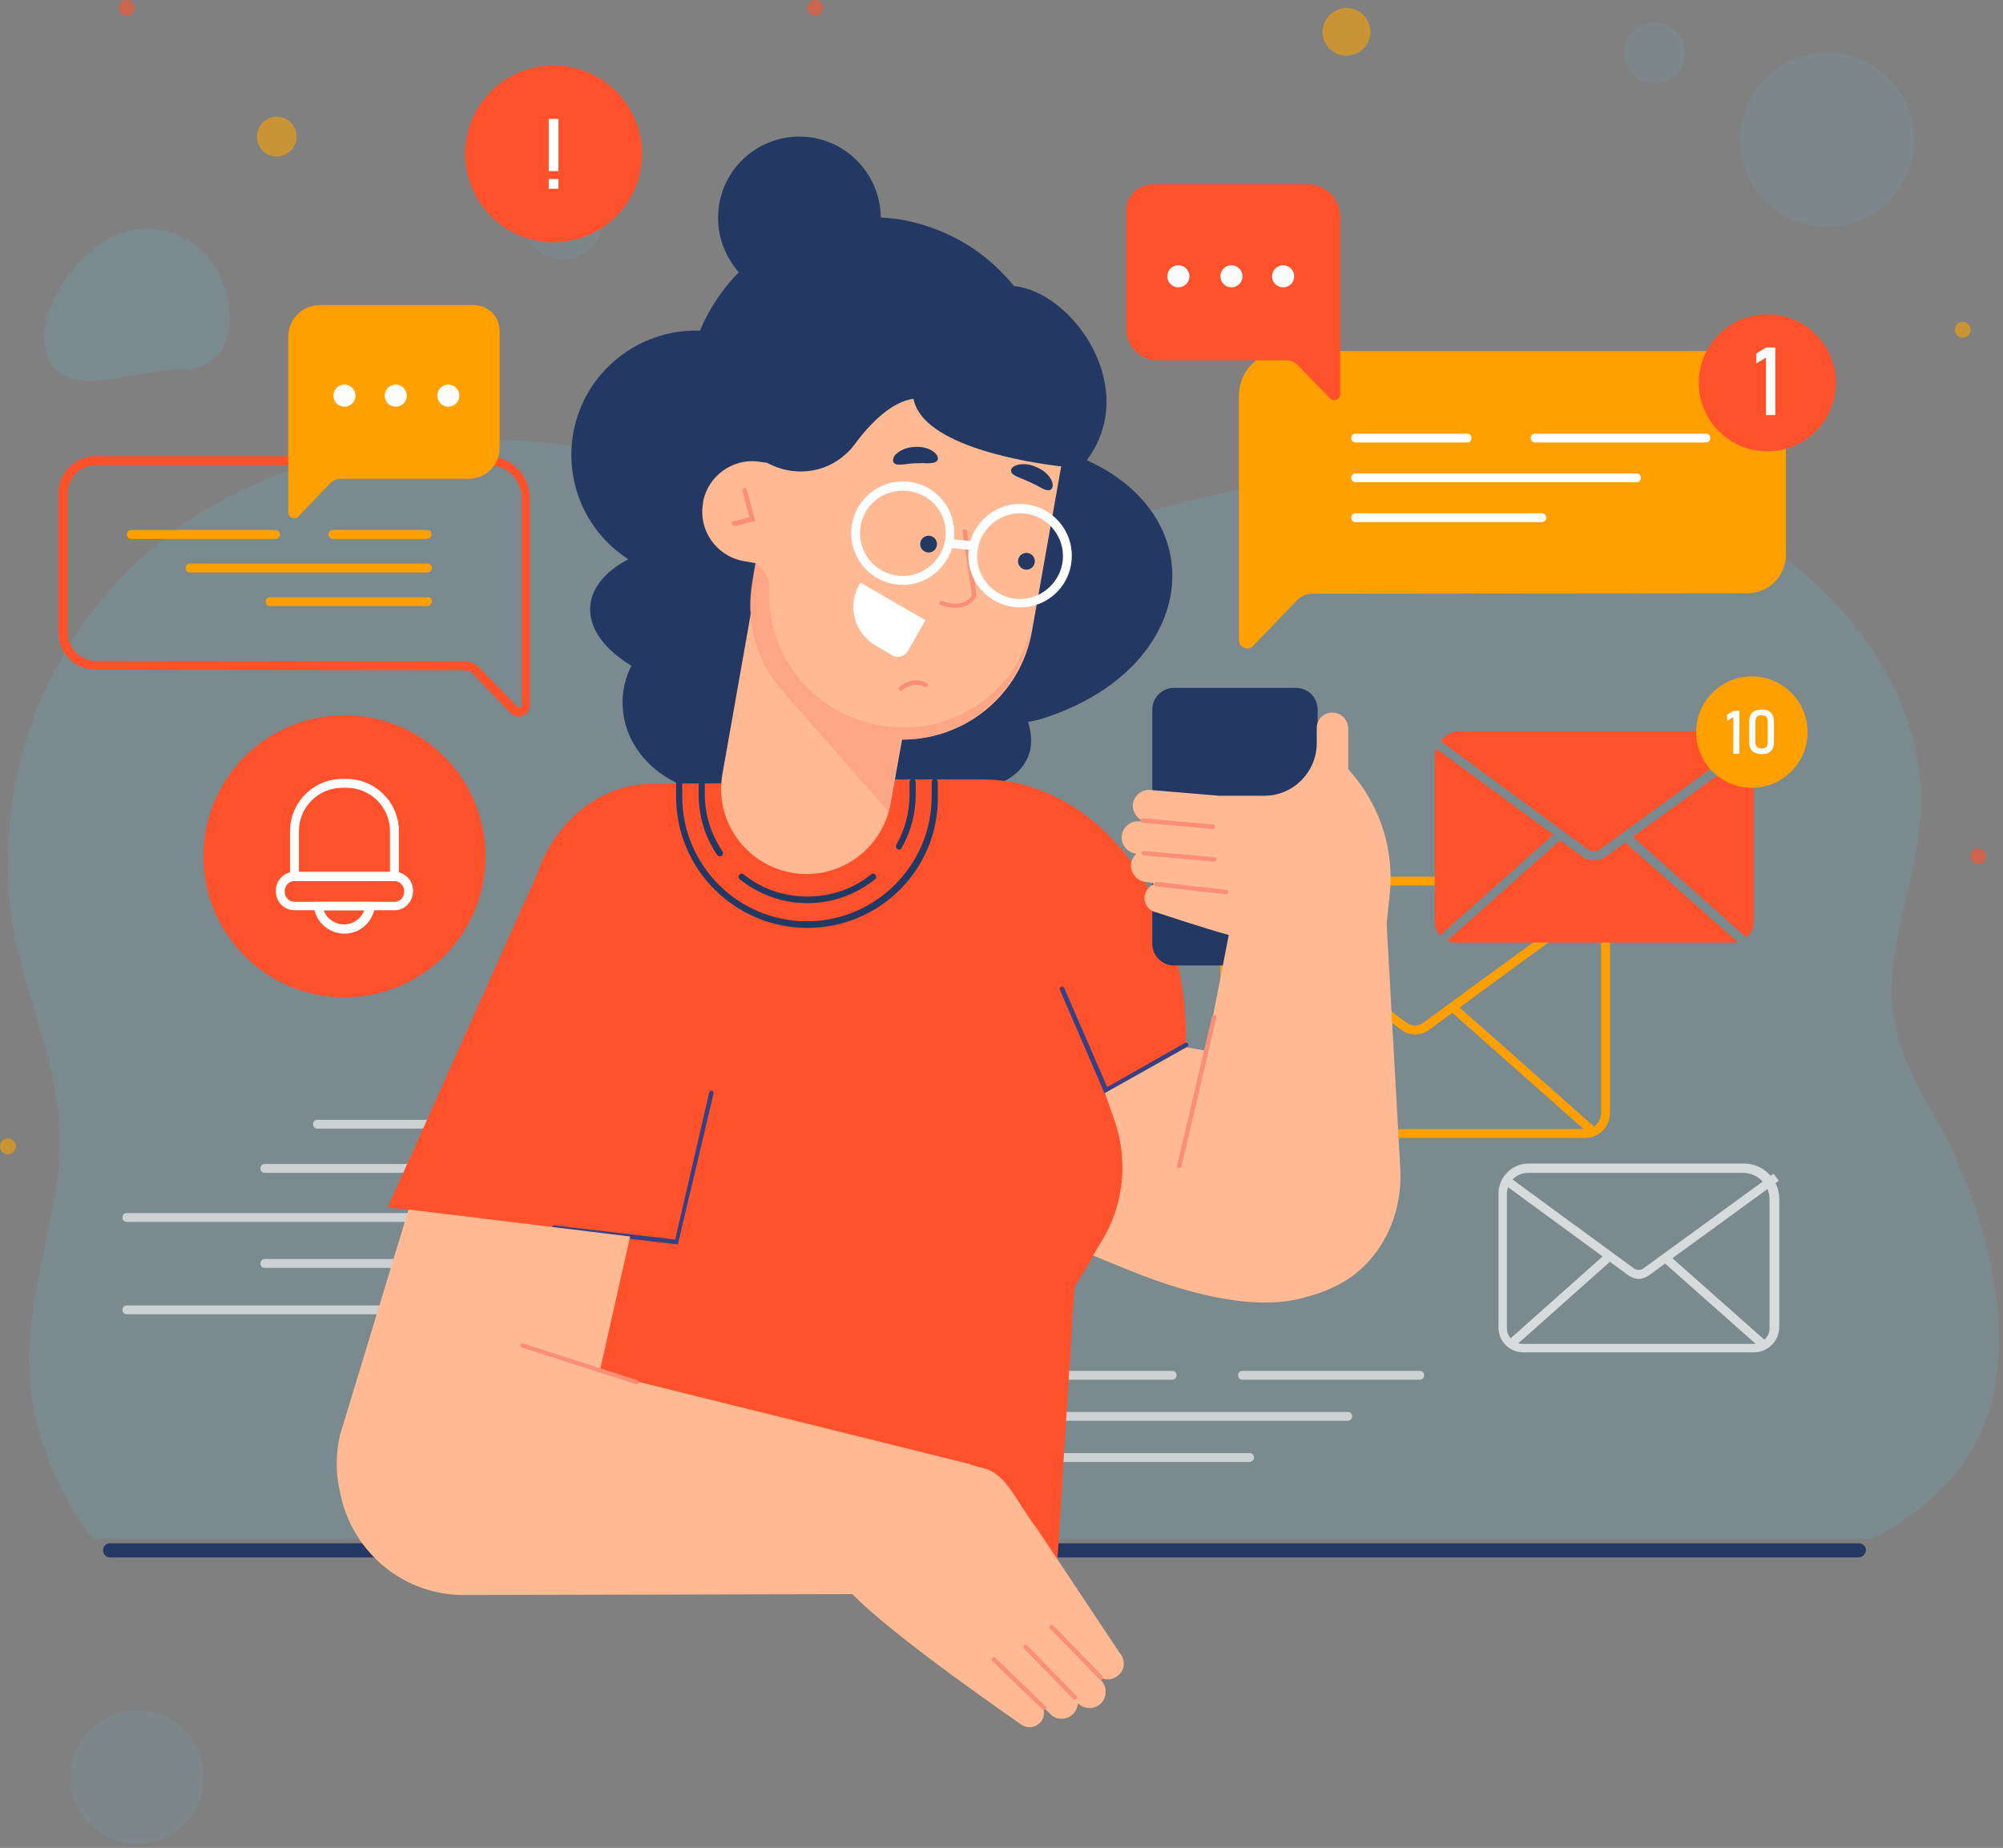 <svg width="453" height="418" viewBox="0 0 453 418" fill="none" xmlns="http://www.w3.org/2000/svg">
<rect x="0" y="0" width="453" height="418" fill="#808080" stroke="none"/>
<g clip-path="url(#clip0_396_5720)">
<g opacity="0.25">
<g opacity="0.31">
<path d="M416.892 50.95C427.581 48.916 434.597 38.603 432.564 27.915C430.53 17.226 420.217 10.21 409.529 12.243C398.84 14.277 391.824 24.59 393.857 35.279C395.891 45.967 406.204 52.983 416.892 50.95Z" fill="#53D0F7"/>
</g>
<g opacity="0.31">
<path d="M375.504 18.766C379.248 18.054 381.705 14.441 380.993 10.698C380.281 6.954 376.669 4.496 372.925 5.209C369.181 5.921 366.724 9.533 367.436 13.277C368.148 17.02 371.761 19.478 375.504 18.766Z" fill="#53D0F7"/>
</g>
<g opacity="0.31">
<path d="M127.3 58.6C132.381 58.6 136.5 54.481 136.5 49.4C136.5 44.319 132.381 40.2 127.3 40.2C122.219 40.2 118.1 44.319 118.1 49.4C118.1 54.481 122.219 58.6 127.3 58.6Z" fill="#53D0F7"/>
</g>
<g opacity="0.31">
<path d="M31 417.1C39.339 417.1 46.1 410.34 46.1 402C46.1 393.661 39.339 386.9 31 386.9C22.66 386.9 15.9 393.661 15.9 402C15.9 410.34 22.66 417.1 31 417.1Z" fill="#53D0F7"/>
</g>
</g>
<path opacity="0.58" d="M62.6 35.4C65.085 35.4 67.1 33.385 67.1 30.9C67.1 28.415 65.085 26.4 62.6 26.4C60.115 26.4 58.1 28.415 58.1 30.9C58.1 33.385 60.115 35.4 62.6 35.4Z" fill="#FFA000"/>
<path opacity="0.58" d="M1.8 261.1C2.794 261.1 3.6 260.294 3.6 259.3C3.6 258.306 2.794 257.5 1.8 257.5C0.806 257.5 0 258.306 0 259.3C0 260.294 0.806 261.1 1.8 261.1Z" fill="#FFA000"/>
<path opacity="0.58" d="M443.9 76.4C444.894 76.4 445.7 75.594 445.7 74.6C445.7 73.606 444.894 72.8 443.9 72.8C442.906 72.8 442.1 73.606 442.1 74.6C442.1 75.594 442.906 76.4 443.9 76.4Z" fill="#FFA000"/>
<path opacity="0.58" d="M28.7 3.6C29.694 3.6 30.5 2.794 30.5 1.8C30.5 0.806 29.694 0 28.7 0C27.706 0 26.9 0.806 26.9 1.8C26.9 2.794 27.706 3.6 28.7 3.6Z" fill="#FF522C"/>
<path opacity="0.58" d="M447.4 195.5C448.394 195.5 449.2 194.694 449.2 193.7C449.2 192.706 448.394 191.9 447.4 191.9C446.406 191.9 445.6 192.706 445.6 193.7C445.6 194.694 446.406 195.5 447.4 195.5Z" fill="#FF522C"/>
<path opacity="0.58" d="M184.4 3.6C185.394 3.6 186.2 2.794 186.2 1.8C186.2 0.806 185.394 0 184.4 0C183.406 0 182.6 0.806 182.6 1.8C182.6 2.794 183.406 3.6 184.4 3.6Z" fill="#FF522C"/>
<path opacity="0.58" d="M309.805 8.334C310.428 5.418 308.568 2.549 305.652 1.926C302.736 1.303 299.866 3.162 299.243 6.078C298.62 8.995 300.479 11.864 303.396 12.487C306.312 13.11 309.182 11.251 309.805 8.334Z" fill="#FFA000"/>
<g opacity="0.25">
<g opacity="0.47">
<path d="M49.2 61.3C44.5 52.5 33.5 49.2 24.7 53.9C15.9 58.6 6.4 72.9 11.2 81.7C15.9 90.5 30 83.6 40 83.7C53.9 83.9 53.9 70.1 49.2 61.3Z" fill="#53D0F7"/>
</g>
<g opacity="0.47">
<path d="M445.2 329.3C451.5 319.3 453 307 451.7 295.3C450.4 283.7 446.8 271.5 441.9 260.9C437.2 250.9 430.4 242 428.4 230.8C425.8 216.1 432.6 201.9 434.1 187.5C437.2 158.7 417.8 133.4 393.7 119.7C374.1 108.6 351.2 104.4 328.6 104.7C308.3 105 288.1 108.6 268.5 113.4C249.6 118.1 231.1 124.2 211.2 122.3C194.7 120.7 179.8 113.8 164.5 108.7C127.8 96.5 83.4 94.8 49.8 113.4C28.3 125.3 13.2 144.7 6.5 165.5C1.6 180.7 0.2 198.3 3.7 213.7C7.7 231 15.2 246.3 13.2 264.6C11.6 279.6 6.1 294.2 6.6 309.4C7 322.5 11.9 335.5 19.5 346.1C20 346.8 20.5 347.5 21.1 348.1H423.7C432.2 343.4 440.1 337.4 445.2 329.3Z" fill="#53D0F7"/>
</g>
</g>
<path d="M420.3 352.3H24.9C24 352.3 23.3 351.6 23.3 350.7C23.3 349.8 24 349.1 24.9 349.1H420.4C421.3 349.1 422 349.8 422 350.7C421.9 351.6 421.2 352.3 420.3 352.3Z" fill="#233863"/>
<path d="M358.5 257.4H281.6C278.5 257.4 276 254.9 276 251.8V205.1C276 201.4 279 198.3 282.8 198.3H338C338.6 198.3 339 198.7 339 199.3C339 199.9 338.6 200.3 338 200.3H282.8C280.2 200.3 278 202.4 278 205.1V251.8C278 253.8 279.6 255.4 281.6 255.4H358.5C360.5 255.4 362.1 253.8 362.1 251.8V206.4C362.1 203.1 359.4 200.4 356.1 200.4H345.4C344.8 200.4 344.4 200 344.4 199.4C344.4 198.8 344.8 198.4 345.4 198.4H356.1C360.5 198.4 364.1 202 364.1 206.4V251.8C364.1 254.9 361.6 257.4 358.5 257.4Z" fill="#FFA000"/>
<path d="M279.6 256C279.3 256 279.1 255.9 278.9 255.7C278.5 255.3 278.6 254.7 279 254.3L310.4 226.3C310.8 225.9 311.4 226 311.8 226.4C312.2 226.8 312.1 227.4 311.7 227.8L280.3 255.8C280.1 256 279.8 256 279.6 256Z" fill="#FFA000"/>
<path d="M360.1 256.8C359.9 256.8 359.6 256.7 359.4 256.5L328 228.7C327.6 228.3 327.5 227.7 327.9 227.3C328.3 226.9 328.9 226.8 329.3 227.2L360.7 255C361.1 255.4 361.2 256 360.8 256.4C360.7 256.7 360.4 256.8 360.1 256.8Z" fill="#FFA000"/>
<path d="M320 234C319 234 317.9 233.7 317 233L277.2 203.8C276.8 203.5 276.7 202.8 277 202.4C277.3 202 278 201.9 278.4 202.2L318.2 231.4C319.3 232.2 320.7 232.2 321.8 231.4L360.7 203C361.1 202.7 361.8 202.8 362.1 203.2C362.4 203.6 362.3 204.3 361.9 204.6L323 233.1C322.1 233.7 321.1 234 320 234Z" fill="#FFA000"/>
<path d="M359.1 192.1C359.9 192.7 361 192.7 361.9 192.1L395 168C393.7 166.4 391.8 165.4 389.6 165.4H330.3C328.5 165.4 326.8 166.3 325.8 167.6C325.8 167.6 325.9 167.6 325.9 167.7L359.1 192.1Z" fill="#FF522C"/>
<path d="M363.1 193.8C362.3 194.4 361.4 194.6 360.5 194.6C359.6 194.6 358.7 194.3 357.9 193.8L352.8 190.1L327.3 212.8C327.3 212.8 327.3 212.8 327.2 212.8C327.7 213 328.4 213.2 329 213.2H392C392.4 213.2 392.7 213.2 393 213.1L367.6 190.6L363.1 193.8Z" fill="#FF522C"/>
<path d="M351.3 188.8L324.8 169.3C324.6 169.9 324.5 170.5 324.5 171.1V208.5C324.5 209.7 325 210.8 325.8 211.7C325.9 211.5 325.9 211.4 326.1 211.2L351.3 188.8Z" fill="#FF522C"/>
<path d="M394.8 211.9C394.9 212 394.9 212 394.9 212.1C395.9 211.3 396.6 210 396.6 208.6V172.5C396.6 171.6 396.4 170.7 396.1 169.8L369.3 189.3L394.8 211.9Z" fill="#FF522C"/>
<g opacity="0.69">
<path d="M396.7 305.9H344.5C341.4 305.9 338.9 303.4 338.9 300.3V270C338.9 266.3 341.9 263.2 345.7 263.2H394.4C398.8 263.2 402.4 266.8 402.4 271.2V300.3C402.3 303.4 399.8 305.9 396.7 305.9ZM345.6 265.3C343 265.3 340.8 267.4 340.8 270.1V300.4C340.8 302.4 342.4 304 344.4 304H396.6C398.6 304 400.2 302.4 400.2 300.4V271.3C400.2 268 397.5 265.3 394.2 265.3H345.6Z" fill="white"/>
<path d="M363.517 283.264L341.11 303.211L342.44 304.705L364.847 284.758L363.517 283.264Z" fill="white"/>
<path d="M377.485 283.957L376.158 285.453L398.532 305.286L399.859 303.789L377.485 283.957Z" fill="white"/>
<path d="M370.6 289.3C369.8 289.3 369 289 368.3 288.5L339.9 267.7L341.1 266.1L369.5 286.9C370.2 287.4 371 287.4 371.7 286.9L401.1 265.5L402.3 267.1L372.9 288.5C372.2 289 371.4 289.3 370.6 289.3Z" fill="white"/>
</g>
<path d="M396.2 178.2C403.159 178.2 408.8 172.559 408.8 165.6C408.8 158.641 403.159 153 396.2 153C389.241 153 383.6 158.641 383.6 165.6C383.6 172.559 389.241 178.2 396.2 178.2Z" fill="#FFA000"/>
<path d="M393.4 170.5H392V162.2L390.6 163.1V161.7L392 160.8H393.4V170.5Z" fill="white"/>
<path d="M396.3 169.9C395.8 169.4 395.6 168.7 395.6 167.8V163.3C395.6 162.4 395.8 161.7 396.3 161.2C396.8 160.7 397.5 160.5 398.4 160.5C399.3 160.5 400 160.7 400.5 161.2C401 161.7 401.2 162.4 401.2 163.3V167.8C401.2 168.7 401 169.4 400.5 169.9C400 170.4 399.3 170.6 398.4 170.6C397.5 170.6 396.8 170.3 396.3 169.9ZM399.5 168.9C399.7 168.6 399.8 168.3 399.8 167.8V163.3C399.8 162.8 399.7 162.5 399.5 162.2C399.3 161.9 398.9 161.8 398.4 161.8C397.9 161.8 397.5 161.9 397.3 162.2C397.1 162.5 397 162.8 397 163.3V167.8C397 168.3 397.1 168.6 397.3 168.9C397.5 169.2 397.9 169.3 398.4 169.3C398.9 169.3 399.3 169.2 399.5 168.9Z" fill="white"/>
<path d="M117.4 162.1C116.7 162.1 116 161.8 115.5 161.3L107 152.5C106.4 151.9 105.7 151.6 104.8 151.6L21.6 151.5C17 151.5 13.2 147.7 13.2 143.1V111.6C13.2 107 17 103.2 21.6 103.2H110.3C115.6 103.2 119.8 107.5 119.8 112.7V159.5C119.8 160.6 119.2 161.5 118.2 161.9C118.1 162.1 117.7 162.1 117.4 162.1ZM21.7 105.2C18.2 105.2 15.3 108.1 15.3 111.6V143.1C15.3 146.6 18.2 149.5 21.7 149.5L104.9 149.6C106.2 149.6 107.6 150.2 108.5 151.1L117 159.9C117.2 160.2 117.5 160.1 117.6 160C117.7 160 118 159.8 118 159.5V112.7C118 108.5 114.6 105.2 110.5 105.2H21.7Z" fill="#FF522C"/>
<path d="M96.6 121.9H75.3C74.7 121.9 74.3 121.5 74.3 120.9C74.3 120.3 74.7 119.9 75.3 119.9H96.6C97.2 119.9 97.6 120.3 97.6 120.9C97.6 121.4 97.2 121.9 96.6 121.9Z" fill="#FFA000"/>
<path d="M62.4 121.9H29.7C29.1 121.9 28.7 121.5 28.7 120.9C28.7 120.3 29.1 119.9 29.7 119.9H62.3C62.9 119.9 63.3 120.3 63.3 120.9C63.4 121.4 62.9 121.9 62.4 121.9Z" fill="#FFA000"/>
<path d="M96.6 129.5H43C42.4 129.5 42 129.1 42 128.5C42 127.9 42.4 127.5 43 127.5H96.7C97.3 127.5 97.7 127.9 97.7 128.5C97.6 129 97.2 129.5 96.6 129.5Z" fill="#FFA000"/>
<path d="M96.6 137.1H61.1C60.5 137.1 60.1 136.7 60.1 136.1C60.1 135.5 60.5 135.1 61.1 135.1H96.7C97.3 135.1 97.7 135.5 97.7 136.1C97.6 136.6 97.2 137.1 96.6 137.1Z" fill="#FFA000"/>
<path d="M106 108.3H77.1C76.2 108.3 75.3 108.7 74.7 109.3L67.5 116.8C66.7 117.7 65.2 117.1 65.2 115.9V104.6V76.2C65.2 72.2 68.4 69 72.4 69H107.1C110.4 69 113 71.6 113 74.9V101.3C113 105.2 109.9 108.3 106 108.3Z" fill="#FFA000"/>
<path d="M77.9 92C79.281 92 80.4 90.881 80.4 89.5C80.4 88.119 79.281 87 77.9 87C76.52 87 75.4 88.119 75.4 89.5C75.4 90.881 76.52 92 77.9 92Z" fill="white"/>
<path d="M89.5 92C90.881 92 92 90.881 92 89.5C92 88.119 90.881 87 89.5 87C88.119 87 87 88.119 87 89.5C87 90.881 88.119 92 89.5 92Z" fill="white"/>
<path d="M101.4 92C102.781 92 103.9 90.881 103.9 89.5C103.9 88.119 102.781 87 101.4 87C100.02 87 98.9 88.119 98.9 89.5C98.9 90.881 100.02 92 101.4 92Z" fill="white"/>
<path d="M77.9 225.6C95.518 225.6 109.8 211.318 109.8 193.7C109.8 176.082 95.518 161.8 77.9 161.8C60.282 161.8 46 176.082 46 193.7C46 211.318 60.282 225.6 77.9 225.6Z" fill="#FF522C"/>
<path d="M77.9 211.2C74.4 211.2 71.4 208.6 71 205.1L70.9 204H84.9L84.8 205.1C84.3 208.6 81.4 211.2 77.9 211.2ZM73.2 205.9C73.9 207.8 75.7 209.1 77.8 209.1C79.9 209.1 81.7 207.8 82.4 205.9H73.2Z" fill="white"/>
<path d="M90.2 199.3H65.6V188C65.6 181.5 70.9 176.2 77.4 176.2H78.4C84.9 176.2 90.2 181.5 90.2 188V199.3ZM67.6 197.3H88.2V188C88.2 182.6 83.8 178.2 78.4 178.2H77.4C72 178.2 67.6 182.6 67.6 188V197.3Z" fill="white"/>
<path d="M89.2 205.9H66.6C64.3 205.9 62.4 204 62.4 201.7V201.4C62.4 199.1 64.3 197.2 66.6 197.2H89.2C91.5 197.2 93.4 199.1 93.4 201.4V201.7C93.3 204.1 91.5 205.9 89.2 205.9ZM66.6 199.3C65.4 199.3 64.4 200.3 64.4 201.5V201.8C64.4 203 65.4 204 66.6 204H89.2C90.4 204 91.4 203 91.4 201.8V201.5C91.4 200.3 90.4 199.3 89.2 199.3H66.6Z" fill="white"/>
<path d="M125.2 54.8C136.246 54.8 145.2 45.846 145.2 34.8C145.2 23.755 136.246 14.8 125.2 14.8C114.155 14.8 105.2 23.755 105.2 34.8C105.2 45.846 114.155 54.8 125.2 54.8Z" fill="#FF522C"/>
<path d="M124.1 26.9H126.3V38.7H124.1V26.9ZM124.1 40.5H126.3V42.7H124.1V40.5Z" fill="white"/>
<path d="M395.2 79.4H290.3C284.7 79.4 280.2 83.9 280.2 89.5V129V144.8C280.2 146.5 282.2 147.3 283.4 146.1L293.4 135.7C294.3 134.8 295.5 134.3 296.8 134.3L395.2 134.2C400 134.2 403.9 130.3 403.9 125.5V88.2C403.9 83.4 400 79.4 395.2 79.4Z" fill="#FFA000"/>
<path d="M331.8 100.1H306.6C306 100.1 305.6 99.7 305.6 99.1C305.6 98.5 306 98.1 306.6 98.1H331.8C332.4 98.1 332.8 98.5 332.8 99.1C332.8 99.7 332.4 100.1 331.8 100.1Z" fill="white"/>
<path d="M385.8 100.1H347.2C346.6 100.1 346.2 99.7 346.2 99.1C346.2 98.5 346.6 98.1 347.2 98.1H385.8C386.4 98.1 386.8 98.5 386.8 99.1C386.8 99.7 386.3 100.1 385.8 100.1Z" fill="white"/>
<path d="M370.1 109.1H306.6C306 109.1 305.6 108.7 305.6 108.1C305.6 107.5 306 107.1 306.6 107.1H370.1C370.7 107.1 371.1 107.5 371.1 108.1C371.1 108.7 370.7 109.1 370.1 109.1Z" fill="white"/>
<path d="M348.7 118.1H306.6C306 118.1 305.6 117.7 305.6 117.1C305.6 116.5 306 116.1 306.6 116.1H348.7C349.3 116.1 349.7 116.5 349.7 117.1C349.7 117.7 349.2 118.1 348.7 118.1Z" fill="white"/>
<path d="M261.8 81.5H291C291.9 81.5 292.8 81.9 293.5 82.6L300.8 90.1C301.6 91 303.1 90.4 303.1 89.2V77.8V49C303.1 45 299.8 41.7 295.8 41.7H260.7C257.4 41.7 254.7 44.4 254.7 47.7V74.4C254.7 78.4 257.9 81.5 261.8 81.5Z" fill="#FF522C"/>
<path d="M290.2 65C291.581 65 292.7 63.881 292.7 62.5C292.7 61.12 291.581 60 290.2 60C288.819 60 287.7 61.12 287.7 62.5C287.7 63.881 288.819 65 290.2 65Z" fill="white"/>
<path d="M278.5 65C279.881 65 281 63.881 281 62.5C281 61.12 279.881 60 278.5 60C277.119 60 276 61.12 276 62.5C276 63.881 277.119 65 278.5 65Z" fill="white"/>
<path d="M266.5 65C267.881 65 269 63.881 269 62.5C269 61.12 267.881 60 266.5 60C265.119 60 264 61.12 264 62.5C264 63.881 265.119 65 266.5 65Z" fill="white"/>
<path d="M399.7 102.1C408.261 102.1 415.2 95.161 415.2 86.6C415.2 78.04 408.261 71.1 399.7 71.1C391.14 71.1 384.2 78.04 384.2 86.6C384.2 95.161 391.14 102.1 399.7 102.1Z" fill="#FF522C"/>
<path d="M401.5 93.9H399.4V80.9L397.2 82.2V80L399.4 78.6H401.5V93.9Z" fill="white"/>
<g opacity="0.61">
<path d="M265.1 312.1H238.9C238.3 312.1 237.9 311.7 237.9 311.1C237.9 310.5 238.3 310.1 238.9 310.1H265.1C265.7 310.1 266.1 310.5 266.1 311.1C266.1 311.7 265.6 312.1 265.1 312.1Z" fill="white"/>
<path d="M321.1 312.1H281C280.4 312.1 280 311.7 280 311.1C280 310.5 280.4 310.1 281 310.1H321.1C321.7 310.1 322.1 310.5 322.1 311.1C322.1 311.7 321.6 312.1 321.1 312.1Z" fill="white"/>
<path d="M304.8 321.4H238.9C238.3 321.4 237.9 321 237.9 320.4C237.9 319.8 238.3 319.4 238.9 319.4H304.8C305.4 319.4 305.8 319.8 305.8 320.4C305.8 320.9 305.4 321.4 304.8 321.4Z" fill="white"/>
<path d="M282.6 330.7H238.9C238.3 330.7 237.9 330.3 237.9 329.7C237.9 329.1 238.3 328.7 238.9 328.7H282.6C283.2 328.7 283.6 329.1 283.6 329.7C283.6 330.3 283.1 330.7 282.6 330.7Z" fill="white"/>
<path d="M96.4 297.3H28.7C28.1 297.3 27.7 296.9 27.7 296.3C27.7 295.7 28.1 295.3 28.7 295.3H96.3C96.9 295.3 97.3 295.7 97.3 296.3C97.4 296.9 96.9 297.3 96.4 297.3Z" fill="white"/>
<path d="M96.4 276.4H28.7C28.1 276.4 27.7 276 27.7 275.4C27.7 274.8 28.1 274.4 28.7 274.4H96.3C96.9 274.4 97.3 274.8 97.3 275.4C97.4 275.9 96.9 276.4 96.4 276.4Z" fill="white"/>
<path d="M96.4 286.8H59.9C59.3 286.8 58.9 286.4 58.9 285.8C58.9 285.2 59.3 284.8 59.9 284.8H96.4C97 284.8 97.4 285.2 97.4 285.8C97.4 286.4 96.9 286.8 96.4 286.8Z" fill="white"/>
<path d="M96.4 265.3H59.9C59.3 265.3 58.9 264.9 58.9 264.3C58.9 263.7 59.3 263.3 59.9 263.3H96.4C97 263.3 97.4 263.7 97.4 264.3C97.4 264.9 96.9 265.3 96.4 265.3Z" fill="white"/>
<path d="M96.4 255.3H71.8C71.2 255.3 70.8 254.9 70.8 254.3C70.8 253.7 71.2 253.3 71.8 253.3H96.4C97 253.3 97.4 253.7 97.4 254.3C97.4 254.9 96.9 255.3 96.4 255.3Z" fill="white"/>
</g>
<path d="M245.8 104.1C245.8 104.1 245.7 104.1 245.8 104.1C258 87.7 242.6 66 229.3 64.7C224.7 59 218.6 54.4 211.2 51.7C207.3 50.2 203.2 49.4 199.2 49.2C199.1 39.1 190.9 30.9 180.8 30.9C170.6 30.9 162.4 39.1 162.4 49.3C162.4 54 164.2 58.3 167.1 61.6C164.1 64.6 161.6 68.1 159.6 72C159.1 72.9 158.7 73.9 158.3 74.8C143.4 74.3 130.5 85.6 129.3 100.7C128.5 111.4 133.7 121.1 142.1 126.5C137 129.2 133.8 132.9 133.5 137.1C133.1 142.1 136.7 146.9 142.8 150.6C141.5 153.1 140.8 156 140.8 158.9C140.8 170.4 151.3 179.6 164.3 179.6C173.1 179.6 180.7 175.4 184.8 169.1C187.6 170.9 190.7 172.6 194 174.1C211.3 181.6 228.5 180.4 232.4 171.4C233.5 169 233.4 166.2 232.5 163.3C233.5 163.1 234.6 162.9 235.6 162.6C270.5 151.6 275.2 117.5 245.8 104.1Z" fill="#233863"/>
<path d="M252.4 253.2L250.1 246.6L267.6 236.6L268.2 236.3V234.6C268.2 202.4 247.5 176.3 222 176.3H194.9L195.2 176.9L147.4 177.3C135.5 177.4 125.4 186 121.4 197.9L87.7 273.1L92.5 273.7L120.1 277.1L120.7 353.5H239.1L243 291.1L247.5 283.8L249.6 280.3C254.6 272.4 255.6 262.2 252.4 253.2Z" fill="#FF522C"/>
<path d="M153.3 281.5L125.3 278.2C125 278.2 124.8 277.9 124.9 277.6C124.9 277.3 125.2 277.1 125.5 277.2L152.7 280.4L160.4 247.1C160.5 246.8 160.7 246.7 161 246.7C161.3 246.8 161.4 247 161.4 247.3L153.3 281.5Z" fill="#374081"/>
<path d="M182.6 209.9C166.2 209.9 152.9 196.6 152.9 180.2V176.9C152.9 176.5 153.2 176.2 153.6 176.2C154 176.2 154.3 176.5 154.3 176.9V180.2C154.3 195.8 167 208.4 182.5 208.4C198 208.4 210.7 195.7 210.7 180.2V176.9C210.7 176.5 211 176.2 211.4 176.2C211.8 176.2 212.1 176.5 212.1 176.9V180.2C212.3 196.6 199 209.9 182.6 209.9Z" fill="#233863"/>
<path d="M162.8 193.7C162.6 193.7 162.3 193.6 162.2 193.4C159.4 189.3 158 184.6 158 179.6V176.8C158 176.4 158.3 176.1 158.7 176.1C159.1 176.1 159.4 176.4 159.4 176.8V179.6C159.4 184.3 160.8 188.7 163.4 192.6C163.6 192.9 163.5 193.4 163.2 193.6C163.1 193.7 162.9 193.7 162.8 193.7Z" fill="#233863"/>
<path d="M182.6 204.3C177 204.3 171.7 202.4 167.3 198.9C167 198.7 166.9 198.2 167.2 197.9C167.5 197.6 167.9 197.5 168.2 197.8C172.3 201.1 177.3 202.8 182.6 202.8C187.9 202.8 192.9 201.1 197 197.8C197.3 197.5 197.8 197.6 198 197.9C198.3 198.2 198.2 198.7 197.9 198.9C193.5 202.4 188.2 204.3 182.6 204.3Z" fill="#233863"/>
<path d="M203.4 192.2C203.3 192.2 203.2 192.2 203 192.1C202.7 191.9 202.5 191.5 202.7 191.1C204.7 187.6 205.7 183.7 205.7 179.7V176.9C205.7 176.5 206 176.2 206.4 176.2C206.8 176.2 207.1 176.5 207.1 176.9V179.7C207.1 184 206 188.2 203.9 191.8C203.9 192 203.6 192.2 203.4 192.2Z" fill="#233863"/>
<path d="M253.1 373.7L234.4 345.6C230.1 340.1 227.7 333.5 222.7 332.2L219.4 331.3V331.2L135.6 310.4L142.5 279.7L92.4 273.6L76.9 324.6C75.9 329 75.9 333.4 76.9 337.5C79.3 350.4 90.5 360.6 104.5 360.8L192.8 360.6C202 370.2 230.7 389.9 230.7 389.9C232.1 391.1 234.1 390.9 235.3 389.6C236.1 388.7 236.3 387.5 235.9 386.5C236 386.5 236.1 386.5 236.1 386.5C236.2 386.5 236.3 386.5 236.4 386.6L237.6 387.8C239 389.2 241.3 389.1 242.7 387.7L242.8 387.6C243.4 387 243.7 386.1 243.8 385.3C245.2 386.7 247.5 386.7 248.9 385.4L249 385.3C250.4 383.9 250.4 381.6 249.1 380.2L248.8 379.8C248.8 379.7 248.7 379.5 248.7 379.4C250.1 380.2 251.8 380 253 378.9L253.1 378.8C254.5 377.5 254.5 375.2 253.1 373.7Z" fill="#FFBA94"/>
<path d="M249 380C248.9 380 248.7 380 248.6 379.8L237.5 368.4C237.3 368.2 237.3 367.9 237.5 367.7C237.7 367.5 238 367.5 238.2 367.7L249.3 379.1C249.5 379.3 249.5 379.6 249.3 379.8C249.2 380 249.1 380 249 380Z" fill="#FB8E77"/>
<path d="M243.1 384.5C243 384.5 242.8 384.5 242.7 384.3L231.6 372.9C231.4 372.7 231.4 372.4 231.6 372.2C231.8 372 232.1 372 232.3 372.2L243.4 383.6C243.6 383.8 243.6 384.1 243.4 384.3C243.3 384.4 243.2 384.5 243.1 384.5Z" fill="#FB8E77"/>
<path d="M236.1 386.8C236 386.8 235.8 386.8 235.8 386.7L224.4 375.7C224.2 375.5 224.2 375.2 224.4 375C224.6 374.8 224.9 374.8 225.1 375L236.5 386C236.7 386.2 236.7 386.5 236.5 386.7C236.3 386.7 236.2 386.8 236.1 386.8Z" fill="#FB8E77"/>
<path d="M144 313.1C143.9 313.1 143.9 313.1 143.8 313.1L118 304.8C117.7 304.7 117.6 304.4 117.7 304.2C117.8 303.9 118.1 303.8 118.3 303.9L144.1 312.2C144.4 312.3 144.5 312.6 144.4 312.8C144.5 312.9 144.3 313.1 144 313.1Z" fill="#FB8E77"/>
<path d="M206.6 90.2C201.7 90.9 197 95.5 193.3 100.5C192.7 101.3 192.1 102 191.4 102.6C186.4 107.3 179.1 107.8 173.5 104.7L172.1 104.5C166 103.4 160.1 107.5 159 113.6V113.8C157.9 119.9 162 125.8 168.1 126.9L170.9 127.4L170.2 131.5C169.8 134 169.6 136.4 169.8 138.8L163.4 175C161.5 185.5 168.5 195.5 179 197.4C189.5 199.3 199.5 192.3 201.4 181.8L204 167.3C218.2 167.4 230.9 157.2 233.4 142.7L233.9 139.9L240 105.5C233 104.7 208.6 101 206.6 90.2Z" fill="#FFBA94"/>
<path opacity="0.46" d="M199.2 164.1L198.6 164C183.7 161.3 173.3 148 174 133.3C174.1 130.9 172.9 128.6 170.8 127.4L170.1 131.5C168.5 140.6 171.1 149.4 176.6 155.9L200.9 183.6L203.7 167.6L203.1 167.3C217.6 167.7 230.5 157.4 233.2 142.7L233.7 139.9C230.9 156.2 215.4 167 199.2 164.1Z" fill="#FB8E77"/>
<path d="M203.8 156.3C203.7 156.3 203.5 156.2 203.4 156.1C203.2 155.9 203.2 155.6 203.4 155.4C203.4 155.4 206.3 152.7 209.6 154.5C209.8 154.6 209.9 154.9 209.8 155.2C209.7 155.4 209.4 155.5 209.1 155.4C206.4 154 204.1 156.1 204 156.2C204.1 156.2 203.9 156.3 203.8 156.3Z" fill="#FB8E77"/>
<path d="M211.883 123.412C212.067 122.379 211.379 121.393 210.346 121.209C209.313 121.025 208.326 121.713 208.142 122.746C207.958 123.779 208.646 124.766 209.679 124.95C210.712 125.134 211.699 124.446 211.883 123.412Z" fill="#233863"/>
<path d="M234.006 127.298C234.19 126.265 233.502 125.278 232.469 125.094C231.436 124.91 230.449 125.598 230.265 126.631C230.081 127.664 230.769 128.651 231.802 128.835C232.835 129.019 233.822 128.331 234.006 127.298Z" fill="#233863"/>
<path d="M215.999 137.5C215.099 137.5 213.999 137.3 212.799 136.9C212.499 136.8 212.399 136.5 212.499 136.3C212.599 136 212.899 135.9 213.099 136C217.299 137.4 219.099 135.7 219.699 134.9C219.799 134.8 219.799 134.6 219.799 134.4L217.699 120.3C217.699 120 217.799 119.8 218.099 119.7C218.399 119.7 218.599 119.8 218.699 120.1L220.799 134.2C220.899 134.6 220.799 135.1 220.499 135.4C219.999 136.1 218.699 137.5 215.999 137.5Z" fill="#FB8E77"/>
<path d="M201.899 148.3L197.999 146C193.199 143.2 191.599 137.1 194.299 132.3L194.599 131.8L209.299 140.3L205.299 147.3C204.599 148.5 202.999 149 201.899 148.3Z" fill="white"/>
<path d="M204.2 132.3C197.8 132.3 192.5 127.1 192.5 120.6C192.5 114.2 197.7 108.9 204.2 108.9C207.3 108.9 210.2 110.1 212.4 112.3C214.6 114.5 215.8 117.4 215.8 120.6C215.8 127 210.6 132.3 204.2 132.3ZM194.5 120.6C194.5 125.9 198.8 130.3 204.2 130.3C209.5 130.3 213.9 125.9 213.9 120.6C213.9 118 212.9 115.6 211.1 113.8C209.3 112 206.8 111 204.3 111C198.8 110.9 194.5 115.3 194.5 120.6Z" fill="white"/>
<path d="M230.7 137.4C224.3 137.4 219 132.2 219 125.7C219 119.3 224.2 114 230.7 114C237.1 114 242.4 119.2 242.4 125.7C242.4 132.2 237.2 137.4 230.7 137.4ZM221 125.8C221 131.1 225.3 135.5 230.7 135.5C236 135.5 240.4 131.1 240.4 125.8C240.4 120.5 236.1 116.1 230.7 116.1C225.4 116.1 221 120.4 221 125.8Z" fill="white"/>
<path d="M219.7 124.4L215.4 124C214.9 123.9 214.4 123.5 214.5 122.9C214.6 122.4 215 121.9 215.6 122L219.8 122.4C220.3 122.5 220.8 122.9 220.7 123.5C220.7 124.1 220.2 124.4 219.7 124.4Z" fill="white"/>
<path d="M202.6 105C203.2 105.2 204 105.1 204.8 105C205.6 104.9 206.4 104.8 207.1 104.8C207.8 104.8 208.6 104.7 209.4 104.8C210.2 104.8 211 104.8 211.6 104.5C212.2 104.2 212.4 103.5 211.6 102.6C210.9 101.8 209.1 100.9 206.8 101.1C204.5 101.2 202.9 102.3 202.3 103.1C201.7 104.1 202 104.8 202.6 105Z" fill="#233863"/>
<path d="M237.1 110.9C236.4 110.9 235.7 110.5 235 110.1C234.3 109.7 233.6 109.4 233 109.1C232.4 108.8 231.6 108.5 230.9 108.2C230.2 107.9 229.4 107.6 228.9 107.1C228.5 106.6 228.5 105.9 229.5 105.4C230.5 104.9 232.4 104.7 234.5 105.7C236.6 106.6 237.8 108.2 238 109.2C238.3 110.4 237.7 110.9 237.1 110.9Z" fill="#233863"/>
<path d="M166 118.9C165.8 118.9 165.6 118.8 165.5 118.5C165.4 118.2 165.6 118 165.9 117.9L169.5 117L167.9 111C167.8 110.7 168 110.5 168.3 110.4C168.6 110.3 168.8 110.5 168.9 110.8L170.8 117.8L166.3 119C166.1 118.9 166 118.9 166 118.9Z" fill="#FB8E77"/>
<path d="M293.1 218.4H265.5C262.8 218.4 260.6 216.2 260.6 213.5V160.5C260.6 157.8 262.8 155.6 265.5 155.6H293.1C295.8 155.6 298 157.8 298 160.5V213.5C298 216.2 295.8 218.4 293.1 218.4Z" fill="#233863"/>
<path d="M316.7 264.6L313.6 209L314.3 202.3C315.3 192.9 312.5 183.4 306.6 176C306 175.3 305.5 174.6 304.9 173.9V164.8C304.9 162.8 303.3 161.2 301.3 161.2C299.4 161.2 297.8 162.7 297.8 164.7V168.1C297.8 174.6 292.5 180 286 180H275.7L260.2 178.7C258.2 178.5 256.4 180 256.2 182C256.1 183.7 257.1 185.1 258.5 185.7C258.4 185.7 258.2 185.8 258.1 185.8H257.7C255.7 185.6 253.9 187.1 253.7 189.1C253.5 191.1 255 192.9 257 193.1C256.4 193.7 255.9 194.5 255.8 195.4C255.6 197.4 257 199.2 259 199.5L260.6 199.7C260.7 199.8 260.7 199.8 260.8 199.9C260.8 199.9 260.8 200 260.9 200.1C259.9 200.5 259.1 201.4 258.9 202.6C258.6 204.4 259.8 206.1 261.6 206.4C261.6 206.4 273 210.2 277.9 211.5L273.7 233.1L272.8 237.7L267.2 236.7L249.7 246.7L252 253.3C255.2 262.3 254.2 272.5 249.3 280.5L247.2 284L255.8 287.5C266.6 291.9 282.3 296.6 293.8 293.8C297.6 292.9 300.5 291.8 302.7 290.6C311.4 286.1 317.2 276.2 316.7 264.6Z" fill="#FFBA94"/>
<path d="M274.3 187.5L258.4 186.1C258.1 186.1 257.9 185.8 257.9 185.6C257.9 185.3 258.2 185.1 258.4 185.1L274.3 186.5C274.6 186.5 274.8 186.8 274.8 187C274.8 187.3 274.6 187.5 274.3 187.5Z" fill="#FB8E77"/>
<path d="M274.6 194.9L258.7 193.5C258.4 193.5 258.2 193.2 258.2 193C258.2 192.7 258.5 192.5 258.7 192.5L274.6 193.9C274.9 193.9 275.1 194.2 275.1 194.4C275.1 194.7 274.9 194.9 274.6 194.9Z" fill="#FB8E77"/>
<path d="M277.301 202.3C277.301 202.3 277.201 202.3 277.301 202.3L261.401 200.5C261.101 200.5 260.901 200.2 261.001 199.9C261.001 199.6 261.301 199.4 261.601 199.5L277.401 201.3C277.701 201.3 277.901 201.6 277.801 201.9C277.701 202.1 277.501 202.3 277.301 202.3Z" fill="#FB8E77"/>
<path d="M266.7 264.3H266.6C266.3 264.2 266.2 264 266.2 263.7L274.1 230C274.2 229.7 274.4 229.6 274.7 229.6C275 229.7 275.1 229.9 275.1 230.2L267.2 263.9C267.1 264.1 266.9 264.3 266.7 264.3Z" fill="#FB8E77"/>
<path d="M249.8 247.3L239.7 223.9C239.6 223.6 239.7 223.4 240 223.2C240.3 223.1 240.5 223.2 240.7 223.5L250.4 245.9L268 235.9C268.2 235.8 268.5 235.8 268.7 236.1C268.8 236.3 268.8 236.6 268.5 236.8L249.8 247.3Z" fill="#374081"/>
</g>
<defs>
<clipPath id="clip0_396_5720">
<rect width="452.1" height="417.1" fill="white"/>
</clipPath>
</defs>
</svg>

